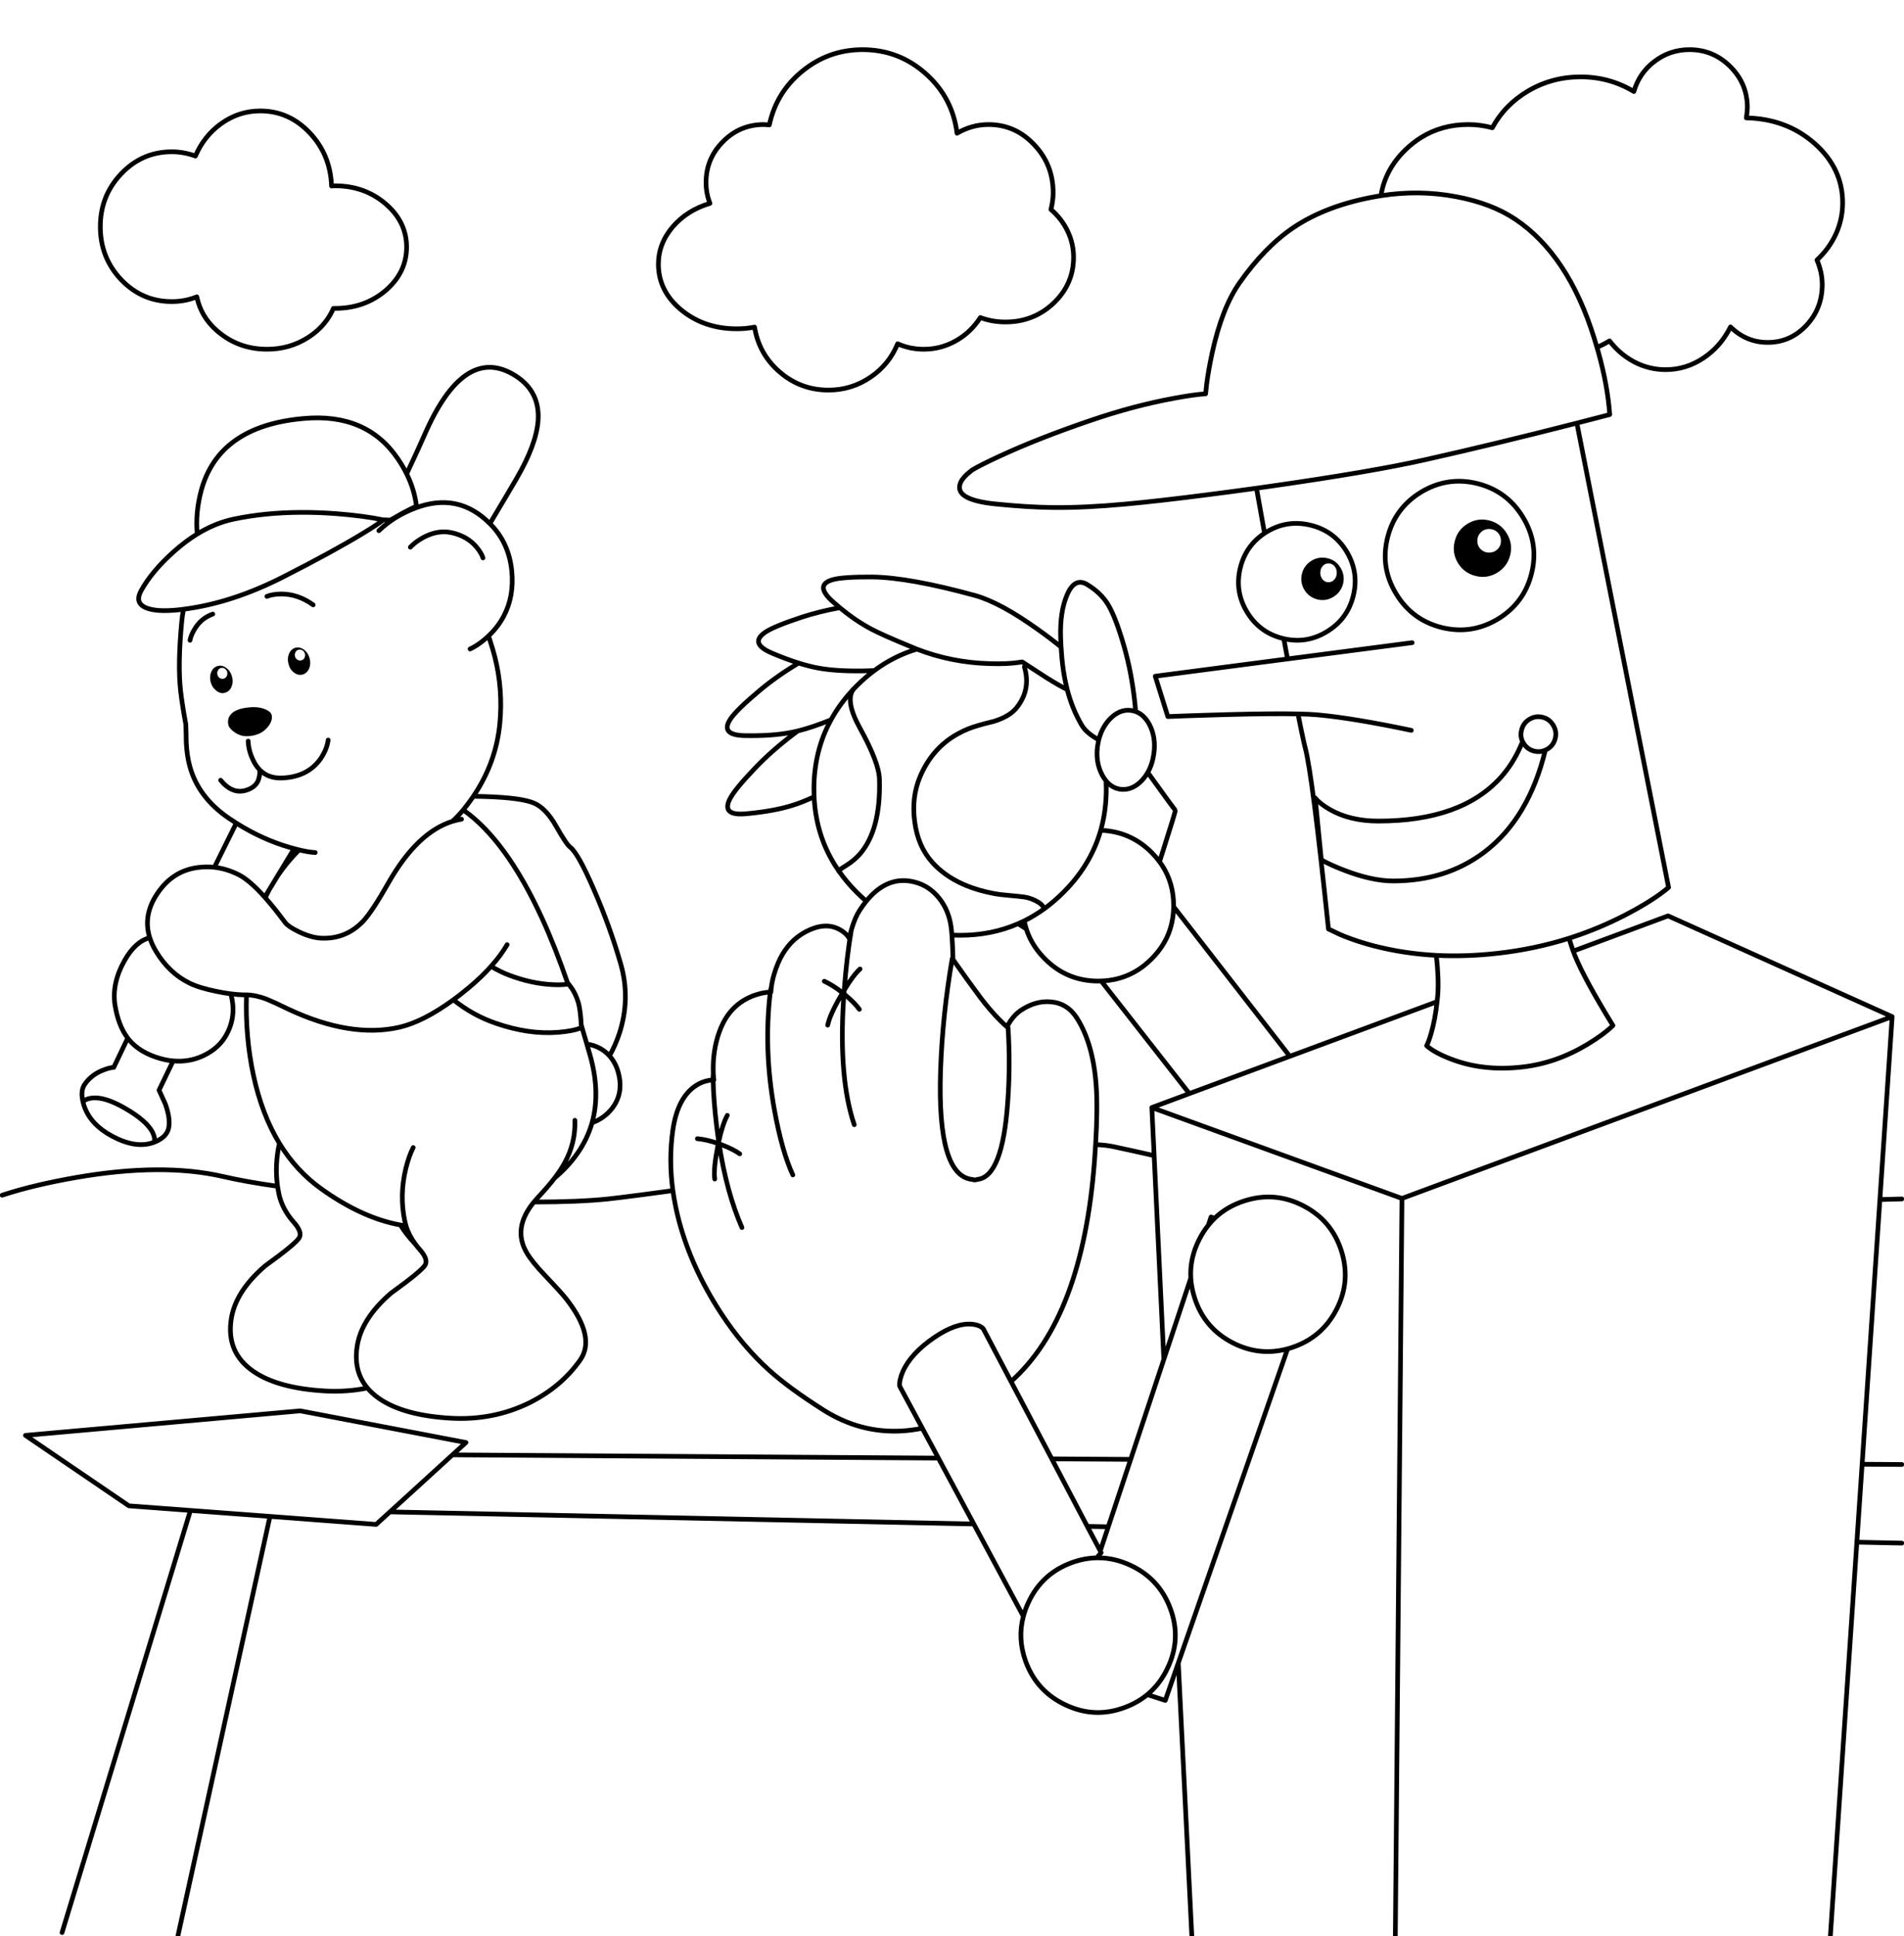 <?xml version="1.0" encoding="utf-8"?>
<!-- Generator: Adobe Illustrator 16.2.0, SVG Export Plug-In . SVG Version: 6.00 Build 0)  -->
<!DOCTYPE svg PUBLIC "-//W3C//DTD SVG 1.1//EN" "http://www.w3.org/Graphics/SVG/1.1/DTD/svg11.dtd">
<svg version="1.1" id="Layer_2" xmlns="http://www.w3.org/2000/svg" xmlns:xlink="http://www.w3.org/1999/xlink" x="0px" y="0px"
	 width="610px" height="620px" viewBox="0 0 610 620" enable-background="new 0 0 610 620" xml:space="preserve">
<g>
	<path d="M420.211,179.544c1.599-0.945,3.308-1.199,5.124-0.763c1.816,0.436,3.198,1.453,4.143,3.052
		c0.981,1.6,1.255,3.307,0.817,5.125c-0.472,1.817-1.509,3.216-3.105,4.197c-1.601,0.98-3.309,1.254-5.124,0.818
		c-1.816-0.473-3.218-1.508-4.197-3.107c-0.945-1.6-1.201-3.307-0.765-5.124C417.575,181.925,418.612,180.526,420.211,179.544z
		 M423.754,181.289c-0.508,0.581-0.764,1.291-0.764,2.126s0.256,1.563,0.764,2.181c0.509,0.581,1.127,0.872,1.854,0.872
		c0.726,0,1.361-0.292,1.907-0.872c0.51-0.618,0.764-1.344,0.764-2.181s-0.254-1.545-0.764-2.126
		c-0.546-0.581-1.183-0.872-1.907-0.872C424.881,180.417,424.263,180.708,423.754,181.289z M477.121,166.68
		c2.435,0.618,4.307,1.999,5.615,4.143c1.343,2.18,1.706,4.506,1.09,6.978c-0.617,2.435-1.999,4.306-4.146,5.615
		c-2.181,1.308-4.485,1.654-6.923,1.036c-2.471-0.617-4.359-1.999-5.669-4.143c-1.309-2.18-1.653-4.488-1.036-6.923
		c0.581-2.472,1.964-4.361,4.146-5.669C472.343,166.407,474.649,166.062,477.121,166.68z M479.792,170.496
		c-0.763-0.727-1.672-1.09-2.726-1.09c-1.055,0-1.945,0.363-2.672,1.09c-0.727,0.764-1.091,1.672-1.091,2.726
		c0,1.054,0.364,1.944,1.091,2.671c0.765,0.727,1.653,1.09,2.672,1.09c1.054,0,1.963-0.363,2.726-1.09
		c0.728-0.727,1.091-1.617,1.091-2.671C480.883,172.167,480.52,171.259,479.792,170.496z M72.098,214.214
		c-0.363-0.292-0.763-0.4-1.199-0.328c-0.472,0.109-0.818,0.363-1.036,0.764c-0.254,0.4-0.327,0.836-0.218,1.309
		c0.073,0.472,0.309,0.853,0.708,1.145c0.363,0.254,0.764,0.345,1.2,0.272c0.472-0.109,0.817-0.363,1.036-0.764
		c0.254-0.399,0.327-0.835,0.218-1.308C72.734,214.833,72.499,214.468,72.098,214.214z M72.48,213.887
		c0.908,0.654,1.526,1.581,1.853,2.781c0.327,1.162,0.272,2.252-0.164,3.271c-0.436,1.018-1.126,1.654-2.071,1.908
		c-0.908,0.292-1.817,0.091-2.726-0.6c-0.908-0.654-1.526-1.562-1.854-2.726c-0.327-1.199-0.272-2.308,0.164-3.325
		c0.436-1.017,1.126-1.654,2.071-1.908C70.699,213.034,71.607,213.233,72.48,213.887z M97.392,208.055
		c0.872,0.654,1.471,1.562,1.798,2.726c0.327,1.199,0.273,2.308-0.163,3.325c-0.437,1.018-1.127,1.654-2.072,1.908
		c-0.944,0.254-1.854,0.054-2.726-0.6c-0.908-0.654-1.508-1.581-1.799-2.78c-0.327-1.162-0.273-2.252,0.163-3.271
		c0.437-1.017,1.109-1.654,2.017-1.908C95.557,207.201,96.484,207.4,97.392,208.055z M96.465,211.489
		c0.436-0.073,0.782-0.309,1.036-0.708c0.218-0.4,0.291-0.836,0.218-1.309c-0.109-0.472-0.346-0.854-0.708-1.145
		c-0.4-0.254-0.818-0.346-1.254-0.272c-0.437,0.072-0.782,0.308-1.036,0.708c-0.254,0.436-0.327,0.89-0.218,1.363
		c0.073,0.472,0.31,0.836,0.709,1.09C95.575,211.507,95.993,211.598,96.465,211.489z M78.258,226.752
		c2.617-0.473,4.797-0.363,6.542,0.327c1.453,0.581,2.217,1.308,2.29,2.18c0.145,1.236-0.345,2.489-1.472,3.762
		c-1.417,1.635-3.398,2.543-5.941,2.726c-1.6,0.145-3.089-0.254-4.47-1.2c-1.163-0.799-1.854-1.617-2.071-2.453
		c-0.218-1.09-0.055-2.053,0.49-2.889C74.423,227.97,75.968,227.152,78.258,226.752z"/>
	<path fill="none" stroke="#000000" stroke-width="1.5" stroke-linecap="round" stroke-linejoin="round" stroke-miterlimit="3" d="
		M511.627,111.241c1.386-0.592,2.73-1.282,4.032-2.071c0.927,1.198,1.926,2.289,2.998,3.271c1.509,1.373,3.161,2.536,4.963,3.489
		c3.16,1.635,6.504,2.453,10.028,2.453c4.359,0,8.414-1.254,12.155-3.762c0.988-0.662,1.925-1.389,2.809-2.181
		c2.336-2.117,4.271-4.698,5.806-7.741c3.38,3.307,7.359,4.961,11.938,4.961c4.797,0,8.902-1.799,12.32-5.397
		c3.416-3.634,5.122-8.013,5.122-13.137c0-2.617-0.563-5.234-1.688-7.85c2.616-2.435,4.634-5.197,6.051-8.286
		c1.454-3.198,2.181-6.542,2.181-10.03c0-7.377-2.998-13.718-8.995-19.025c-5.996-5.269-13.28-7.995-21.857-8.177
		c0.218-1.453,0.326-2.562,0.326-3.325c0-5.088-1.816-9.449-5.451-13.083c-3.634-3.634-7.994-5.451-13.082-5.451
		c-4.215,0-7.977,1.272-11.284,3.816c-3.234,2.471-5.415,5.669-6.541,9.594c-5.197-3.126-10.885-4.688-17.063-4.688
		c-6.105,0-11.722,1.508-16.844,4.524c-4.979,2.943-8.794,6.869-11.446,11.774c-2.581-0.69-5.145-1.035-7.688-1.035
		c-5.654,0-10.705,1.39-15.152,4.17c-1.726,1.068-3.36,2.35-4.905,3.843c-4.396,4.224-7.04,9.148-7.933,14.773
		c8.198-1.284,16.238-1.175,24.122,0.327c7.561,1.418,13.882,3.835,18.971,7.25c11.302,7.596,19.715,20.297,25.236,38.104
		C511.061,109.327,511.352,110.29,511.627,111.241z M442.424,62.671c-0.537,0.086-1.073,0.178-1.606,0.272
		c-10.539,1.853-19.371,5.179-26.492,9.976c-6.107,4.143-11.831,10.012-17.172,17.607c-3.78,5.379-6.725,12.919-8.832,22.623
		c-0.78,3.609-1.362,6.917-1.744,9.921c-0.133,1.056-0.244,2.075-0.327,3.053c-2.436,0.145-5.796,0.618-10.085,1.417
		c-8.576,1.563-17.535,3.943-26.874,7.141c-11.084,3.78-20.715,7.56-28.892,11.338c-4.106,1.89-7.104,3.398-8.994,4.525
		l-1.689,1.417c-1.201,1.126-1.928,2.199-2.181,3.216c-0.908,3.271,2.871,5.342,11.337,6.214c6.723,0.69,12.846,1.072,18.372,1.145
		c6.795,0.072,14.5-0.291,23.113-1.09c7.111-0.646,15.854-1.635,26.22-2.971c4.952-0.627,10.276-1.336,15.97-2.126
		c1.204-0.171,2.423-0.343,3.654-0.518c22.204-3.162,39.013-6.032,50.424-8.613c14.45-3.231,30.64-7.138,48.569-11.72
		c3.442-0.886,6.95-1.794,10.521-2.726c-0.432-6.23-1.675-13.009-3.735-20.333c-0.118-0.398-0.236-0.798-0.354-1.199
		 M363.845,227.87c-0.077-0.901-0.168-1.855-0.271-2.862c-0.689-6.359-1.816-12.284-3.379-17.771
		c-1.816-6.359-3.563-10.921-5.233-13.683c-1.526-2.472-3.725-4.579-6.596-6.323c-2.727-1.671-4.906-0.545-6.541,3.38
		c-1.527,3.562-2.201,8.122-2.02,13.682c0.033,0.996,0.078,1.967,0.137,2.916c0.07,1.232,0.162,2.423,0.271,3.571
		c0.262,2.764,0.634,5.271,1.118,7.521c0.175,0.849,0.365,1.687,0.571,2.507c0.009,0.028,0.018,0.056,0.026,0.082
		c1.065,4.102,2.593,7.855,4.579,11.256c1.011,1.724,2.764,3.268,5.261,4.633c0.081,0.045,0.163,0.091,0.245,0.136
		c0.664-2.6,1.826-4.79,3.488-6.568l0.025-0.027c2.1-2.198,4.38-3.133,6.842-2.808C362.884,227.583,363.374,227.701,363.845,227.87z
		 M411.298,204.539c4.903,1.127,9.51,0.373,13.818-2.263c4.397-2.652,7.214-6.486,8.449-11.501
		c1.235-4.979,0.526-9.685-2.126-14.119c-2.653-4.396-6.484-7.213-11.503-8.449c-5.015-1.235-9.722-0.526-14.117,2.126
		c-0.228,0.139-0.454,0.285-0.683,0.436c-4.007,2.656-6.596,6.344-7.768,11.066c-1.235,5.015-0.525,9.722,2.126,14.119
		c2.654,4.433,6.487,7.269,11.502,8.504C411.098,204.48,411.198,204.509,411.298,204.539c0.421,2.271,0.82,4.433,1.199,6.486
		l39.93-5.206 M402.549,156.35c0.905,5.03,1.771,9.835,2.589,14.418 M455.316,157.576c-5.633,3.416-9.23,8.305-10.794,14.664
		c-1.563,6.359-0.637,12.337,2.781,17.934c3.379,5.597,8.248,9.195,14.607,10.793c6.358,1.562,12.354,0.654,17.989-2.726
		c5.633-3.416,9.229-8.304,10.793-14.664c1.563-6.36,0.636-12.338-2.779-17.935c-3.382-5.596-8.249-9.194-14.61-10.793
		C466.944,153.288,460.948,154.196,455.316,157.576z M487.097,239.126c-1.6,3.634-3.652,6.868-6.16,9.703
		c-8.395,9.412-21.514,14.119-39.355,14.119c-6.033,0-11.212-1.235-15.536-3.707c-2.146-1.235-3.707-2.472-4.689-3.707l1.965,19.842
		c2.032,1.126,4.521,2.252,7.468,3.379c5.888,2.254,11.083,3.38,15.59,3.38c11.229,0,20.916-3.052,29.056-9.158
		c9.538-7.179,16.088-18.091,19.649-32.734c-1.145,0.501-2.333,0.602-3.568,0.3c-1.489-0.363-2.636-1.218-3.435-2.562
		c-0.101-0.163-0.191-0.326-0.273-0.49C487.596,237.972,487.36,238.517,487.097,239.126z M487.805,237.491
		c-0.566-1.168-0.676-2.403-0.326-3.708c0.364-1.49,1.198-2.635,2.508-3.434c1.309-0.799,2.708-1.018,4.198-0.654
		c1.488,0.363,2.635,1.218,3.434,2.562c0.8,1.309,1.019,2.707,0.656,4.198c-0.364,1.491-1.201,2.635-2.511,3.434
		c-0.228,0.136-0.455,0.254-0.682,0.354 M460.168,305.958c0.578,5.286,0.724,9.592,0.435,12.918
		c-0.056,0.646-0.117,1.28-0.189,1.908c-0.414,3.832-1.061,7.245-1.935,10.249c-0.51,1.744-0.98,3.033-1.419,3.869
		c1.746,1.527,4.345,2.943,7.796,4.252c6.832,2.652,14.428,3.507,22.786,2.563c7.268-0.799,14.299-3.252,21.096-7.357
		c3.416-2.071,6.088-4.053,8.014-5.942c-6.105-9.921-10.176-17.405-12.209-22.458c-0.166-0.413-0.341-0.868-0.52-1.363
		c-0.412-1.149-0.857-2.521-1.335-4.115c-7.383,2.334-15.05,3.942-23.007,4.824C472.981,306.062,466.477,306.279,460.168,305.958
		c-7.002-0.371-13.761-1.406-20.28-3.107c-3.177-0.839-6.146-1.802-8.912-2.889c-0.577-0.23-1.15-0.467-1.718-0.708l-3.65-1.745
		c-3.452-33.143-5.942-52.514-7.469-58.109c-0.106-0.398-0.234-0.926-0.384-1.581c-0.44-1.938-1.078-5-1.907-9.185
		c-5.226-0.114-12.529-0.052-21.914,0.19c-2.517,0.064-4.97,0.138-7.357,0.218c-4.348,0.126-8.491,0.272-12.43,0.436l-4.034-12.919
		l42.384-5.533 M505.194,135.499l29.382,148.708c-3.381,2.871-8.195,5.906-14.445,9.104c-5.126,2.616-10.414,4.833-15.862,6.651
		c-0.523,0.177-1.052,0.349-1.581,0.518 M415.85,228.633c2.636,0.053,4.744,0.153,6.323,0.3c7.562,0.69,17.555,2.344,29.981,4.96
		 M367.716,247.385c0.999-1.764,1.652-3.79,1.963-6.078c0.473-3.453,0-6.542-1.417-9.267c-1.154-2.134-2.626-3.525-4.418-4.17
		 M326.178,295.818c0.665-0.288,1.319-0.587,1.962-0.899c4.522-2.236,8.703-5.28,12.538-9.131c2.749-2.736,5.083-5.644,7.007-8.722
		c2.186-3.497,3.839-7.212,4.96-11.148c1.182-4.165,1.771-8.57,1.771-13.219c0-0.883-0.02-1.755-0.054-2.616
		c-0.459-0.556-0.879-1.191-1.255-1.908c-1.454-2.726-1.943-5.814-1.472-9.267c0.079-0.563,0.182-1.108,0.298-1.636
		c-0.052-0.164-0.104-0.328-0.161-0.491 M367.716,247.385c-0.522,0.915-1.142,1.76-1.854,2.535
		c-2.108,2.216-4.415,3.162-6.925,2.835c-1.813-0.268-3.34-1.158-4.577-2.671 M371.477,275.949c0.242-0.717,0.479-1.435,0.709-2.153
		c3.018-9.449,4.471-14.227,4.361-14.336c-0.313-0.289-3.256-4.314-8.831-12.074 M376.002,290.367
		c-0.041,3.466-0.723,6.664-2.045,9.594c-1.199,2.634-2.917,5.05-5.15,7.25c-1.91,1.896-3.982,3.405-6.215,4.523
		c-2.978,1.502-6.24,2.312-9.786,2.427l28.237,36.06l32.189-11.938L376.002,290.367z M371.477,275.949
		c0.272,0.368,0.537,0.74,0.792,1.118c2.518,3.852,3.762,8.23,3.734,13.137c0,0.057,0,0.111,0,0.164 M352.644,265.918
		c3.61,0.112,6.927,0.93,9.948,2.453c2.318,1.158,4.462,2.729,6.432,4.715c0.91,0.918,1.729,1.872,2.452,2.862 M351.008,366.548
		c2.253,0.118,4.1,0.327,5.533,0.627c1.366,0.288,3.383,0.724,6.051,1.308c2.019,0.453,4.407,0.99,7.169,1.608l-0.737-15.399
		l12.021-4.471 M382.707,415.581c2.069,6.505,6.141,11.32,12.209,14.445c5.69,2.931,11.559,3.574,17.607,1.936
		c0.394-0.106,0.794-0.225,1.198-0.354c6.507-2.108,11.321-6.18,14.445-12.211c3.126-6.032,3.654-12.302,1.581-18.808
		c-2.069-6.504-6.143-11.32-12.211-14.445c-6.031-3.125-12.3-3.651-18.807-1.58c-3.771,1.201-6.979,3.071-9.619,5.615
		c-0.702,0.688-1.364,1.426-1.99,2.207c-1.065,1.322-2.009,2.785-2.836,4.388c-2.102,4.079-3.027,8.249-2.78,12.512
		C381.627,411.363,382.027,413.461,382.707,415.581z M389.112,390.18l-1.118-0.438l-0.872,2.645 M369.023,354.691l80.133,29.108
		l157.049-58.219l-71.793-32.271l-30.391,11.284 M413.233,338.283l47.18-17.499 M602.28,384.154
		c2.091-0.059,4.081-0.112,5.971-0.162c0.358-0.012,0.712-0.02,1.063-0.027 M586.417,619.892l8.478-126.005l1.689-24.967
		l5.696-84.766l3.925-58.572 M316.692,39.886c-3.523,0-6.887,0.926-10.085,2.78c-0.943-7.596-4.271-13.937-9.975-19.025
		c-5.779-5.16-12.538-7.74-20.279-7.74c-7.269,0-13.718,2.308-19.352,6.923c-5.524,4.506-9.031,10.229-10.521,17.171
		c-0.8-0.072-1.381-0.108-1.745-0.108c-5.125,0-9.485,1.817-13.083,5.451c-3.634,3.634-5.451,7.995-5.451,13.083
		c0,2.363,0.417,4.596,1.254,6.705c-4.87,1.453-8.831,3.943-11.884,7.468c-3.088,3.598-4.633,7.594-4.633,11.993
		c0,5.742,2.435,10.629,7.304,14.663c4.906,4.034,10.831,6.051,17.771,6.051c2.035,0,3.943-0.182,5.724-0.545
		c0.945,5.778,3.634,10.575,8.067,14.391c4.47,3.852,9.685,5.778,15.645,5.778c4.906,0,9.395-1.381,13.465-4.143
		c3.96-2.689,6.85-6.25,8.667-10.684c2.616,1.162,5.416,1.745,8.395,1.745c3.707,0,7.177-0.927,10.412-2.781
		c3.124-1.78,5.688-4.233,7.687-7.359c2.544,0.945,5.232,1.417,8.065,1.417c5.996,0,11.141-2.017,15.428-6.051
		c4.253-4.07,6.378-8.958,6.378-14.664c0-2.98-0.653-5.814-1.962-8.504c-1.272-2.616-3.035-4.887-5.287-6.813
		c0.472-1.89,0.706-3.688,0.706-5.396c0-5.997-2.033-11.121-6.104-15.373C327.268,42.03,322.399,39.886,316.692,39.886z
		 M269.049,194.617c-4.347,0.792-8.398,1.8-12.156,3.025c-6.069,1.999-10.012,3.634-11.829,4.906
		c-3.38,2.363-2.598,4.58,2.344,6.651c3.007,1.274,5.814,2.319,8.422,3.134c2.143,0.675,4.151,1.191,6.023,1.553
		c3.816,0.729,8.595,1.055,14.337,0.982c1.265-0.016,2.583-0.062,3.952-0.136c4.188-3.106,8.722-5.386,13.601-6.842
		c-0.493-0.197-0.982-0.396-1.472-0.6c-6.541-2.689-10.921-4.633-13.138-5.833C275.774,199.675,272.413,197.394,269.049,194.617z
		 M339.941,207.209c-2.216-1.815-4.696-3.695-7.44-5.642c-7.959-5.705-14.646-9.321-20.059-10.848
		c-14.065-3.852-25.041-5.832-32.926-5.941c-6.359-0.036-10.611,0.254-12.756,0.872c-3.96,1.126-3.943,3.471,0.055,7.032
		c0.747,0.667,1.491,1.313,2.235,1.935 M341.932,220.892c-0.047-0.045-0.093-0.091-0.137-0.136
		c-1.357-0.628-3.494-1.846-6.404-3.652l-7.903-5.125c-0.23,0.043-0.468,0.08-0.709,0.109c-2.618,0.424-5.907,0.569-9.867,0.436
		c-8.073-0.238-15.796-1.782-23.167-4.633 M107.368,98.758c6.287,0,11.684-1.908,16.19-5.724c4.47-3.853,6.705-8.487,6.705-13.9
		c0-5.379-2.235-9.995-6.705-13.846c-4.506-3.852-9.903-5.778-16.19-5.778l-1.146,0.054c-0.254-6.686-2.58-12.355-6.977-17.008
		c-4.433-4.688-9.722-7.032-15.863-7.032c-4.543,0-8.703,1.344-12.483,4.034c-3.67,2.617-6.433,6.087-8.286,10.412
		c-2.507-0.908-5.033-1.363-7.577-1.363c-6.324,0-11.72,2.344-16.19,7.032c-4.47,4.688-6.705,10.338-6.705,16.954
		c0,6.65,2.235,12.319,6.705,17.007c4.47,4.652,9.866,6.978,16.19,6.978c2.87,0,5.542-0.51,8.013-1.527
		c0.898,4.268,3.043,7.884,6.433,10.848c0.451,0.392,0.923,0.774,1.417,1.145c4.216,3.199,9.104,4.797,14.664,4.797
		c4.761,0,9.085-1.218,12.974-3.652c1.113-0.7,2.139-1.463,3.08-2.29c2.261-2.006,3.996-4.387,5.206-7.141H107.368z M63.186,171.014
		c-2.526,1.55-5.024,3.431-7.495,5.642c-4.688,4.179-8.177,8.34-10.466,12.483c-1.418,2.581-0.946,4.397,1.417,5.451
		c2.217,0.981,5.76,1.218,10.63,0.709c0.507-0.055,1.016-0.118,1.526-0.191c10.356-1.314,21.059-4.792,32.108-10.439
		c10.43-5.307,18.879-9.921,25.348-13.846c3.234-1.962,5.415-3.398,6.541-4.306c-0.065-0.015-0.128-0.033-0.19-0.055
		c-4.004-0.842-8.973-1.498-14.909-1.962c-3.85-0.292-7.584-0.428-11.202-0.409c-7.712,0.027-14.918,0.745-21.614,2.153
		C70.917,167.076,67.019,168.665,63.186,171.014z M58.797,195.108c-0.239,1.202-0.421,2.429-0.545,3.68
		c-0.908,9.339-1.035,16.861-0.381,22.567c0.363,3.089,0.908,6.578,1.636,10.466c0.072,1.09,0.127,3.089,0.163,5.997
		c0.145,2.834,0.527,5.378,1.145,7.631c1.817,6.615,5.978,12.138,12.483,16.572l2.398,1.58c5.604,3.514,11.328,6.112,17.171,7.795
		c0.467,0.136,0.921,0.264,1.363,0.381c0.553,0.151,1.089,0.287,1.608,0.409c2.016,0.489,3.732,0.771,5.151,0.845 M60.869,205.057
		c0.182-1.019,0.635-2.145,1.363-3.38c1.381-2.435,3.361-4.107,5.941-5.016 M130.29,151.744c-0.797-1.609-1.732-3.208-2.808-4.797
		c-6.686-9.848-16.771-14.154-30.254-12.919c-18.098,1.6-29.019,9.285-32.762,23.059c-1.269,4.727-1.696,9.37-1.281,13.928
		 M156.946,167.688c3.743-6.27,6.568-11.04,8.476-14.309c4.325-7.414,6.651-13.7,6.978-18.861c0.4-6.505-2.344-11.429-8.231-14.772
		c-10.54-5.925-19.934,0.599-28.183,19.569c-1.293,2.947-3.191,7.09-5.697,12.429c1.67,3.404,2.716,6.856,3.134,10.357
		c-1.417,0.654-2.998,1.454-4.743,2.399l-2.371,1.363c0.068,0.029,0.131,0.056,0.191,0.082c2.054-1.287,4.29-2.386,6.705-3.298
		C142.312,159.253,150.225,160.935,156.946,167.688z M126.501,165.944c-1.858,1.181-3.565,2.517-5.124,4.006 M126.31,165.862
		l-1.281,0.708c-0.784-0.036-1.593-0.072-2.425-0.109 M85.508,190.992c1.164-0.472,2.654-0.728,4.47-0.763
		c3.634-0.036,7.086,1.126,10.357,3.489 M156.482,203.694c2.02-1.889,3.656-4.016,4.906-6.378c2.253-4.251,3.107-9.104,2.562-14.555
		c-0.618-5.887-2.835-10.793-6.651-14.718c-0.117-0.124-0.236-0.241-0.354-0.354 M131.462,175.238
		c0.981-1.055,2.271-2.036,3.87-2.944c0.166-0.093,0.329-0.183,0.491-0.272c3.063-1.599,6.043-2.072,8.939-1.417
		c3.243,0.731,5.832,2.213,7.768,4.442c0.084,0.103,0.166,0.203,0.246,0.3c0.981,1.199,1.635,2.308,1.962,3.325 M156.482,203.694
		c-0.616,0.588-1.271,1.151-1.962,1.689c-1.453,1.126-2.762,1.944-3.925,2.453 M151.658,255.016
		c4.841-7.15,7.667-14.918,8.477-23.304c0.69-7.231,0.164-14.318-1.581-21.26c-0.206-0.827-0.433-1.654-0.681-2.48
		c-0.214-0.739-0.44-1.475-0.682-2.208c-0.074-0.228-0.147-0.455-0.218-0.682c-0.04-0.115-0.075-0.233-0.109-0.354
		c-0.038-0.109-0.074-0.217-0.109-0.327c-0.036-0.103-0.072-0.203-0.109-0.3c-0.036-0.101-0.072-0.201-0.109-0.3l-0.055-0.108
		 M195.268,338.146c1.238-2.203,2.283-4.576,3.135-7.113c2.434-7.413,2.598-14.827,0.49-22.241
		c-2.325-8.104-5.197-16.062-8.613-23.876c-3.38-7.813-5.923-12.355-7.632-13.628c-0.763-0.545-2.29-2.834-4.579-6.869
		c-2.108-3.67-4.379-6.051-6.814-7.141c-2.617-1.2-7.904-1.927-15.863-2.181c-1.272-0.035-2.516-0.062-3.734-0.082
		c-0.152,0.229-0.307,0.456-0.463,0.682c-0.941,1.339-1.867,2.565-2.78,3.679c9.194,6.487,17.607,18.054,25.239,34.697
		c2.821,6.146,5.593,13.169,8.313,21.067c0.067-0.005,0.132-0.015,0.191-0.027l1.09,1.473c0.836,1.273,1.507,2.745,2.017,4.416
		c0.468,1.604,0.786,4.021,0.954,7.25c0.599,2.002,1.199,4.046,1.799,6.133c1.538,0.172,3.001,0.654,4.388,1.444
		C193.503,336.465,194.458,337.236,195.268,338.146z M148.415,259.377c-1.174,1.408-2.327,2.625-3.461,3.652
		c0.961-0.293,1.933-0.521,2.916-0.681 M79.512,237.327c0.073,2.036,0.582,4.034,1.527,5.996c0.585,1.264,1.294,2.327,2.125,3.189
		c1.781,1.837,4.125,2.717,7.032,2.644c5.596-0.182,9.776-2.252,12.538-6.214c1.344-1.999,2.145-3.98,2.398-5.942 M144.954,263.029
		c-7.49,2.334-14.294,8.849-20.415,19.542c-3.598,6.359-6.359,10.54-8.286,12.538c-3.634,3.78-8.068,5.561-13.301,5.343
		c-2.216-0.109-4.633-0.8-7.25-2.072c-2.252-1.09-3.688-2.053-4.306-2.889c-2.306-3.111-4.442-5.772-6.405-7.986
		c-0.058-0.065-0.112-0.128-0.164-0.191c-3.208-3.579-5.961-5.959-8.258-7.141c-2.578-1.312-5.203-2.121-7.877-2.426
		c-1.628-0.174-3.272-0.165-4.934,0.027c-5.233,0.582-9.468,3.071-12.701,7.468c-3.662,4.938-4.689,9.964-3.08,15.073
		c0.457,1.437,1.12,2.881,1.99,4.333c2.797,4.653,6.377,8.049,10.738,10.194c2.18,1.055,5.088,1.944,8.722,2.672
		c1.609,0.334,3.118,0.59,4.525,0.762c1.466,0.197,2.829,0.305,4.088,0.328c0.041,0,0.086,0,0.136,0c0.102,0,0.202,0,0.3,0
		c0.16,0,0.324,0,0.49,0c2.132,0.067,4.312,0.539,6.542,1.418c1.453,0.582,3.744,1.636,6.869,3.16
		c13.337,6.252,25.22,8.178,35.651,5.778c5.08-1.187,10.822-4.11,17.226-8.776c0.646-0.474,1.301-0.963,1.962-1.471
		c4.013-3.107,7.384-6.189,10.112-9.24c2.096-2.334,3.813-4.651,5.151-6.95 M94.23,271.778c-1.716,2.833-3.46,5.712-5.233,8.641
		c1.961-2.913,4.242-5.656,6.841-8.231 M157.327,309.474c2.063,1.215,4.017,2.168,5.86,2.861c4.761,1.781,9.358,2.78,13.792,2.999
		c2.109,0.104,3.772,0.04,4.988-0.191 M70.681,249.865c2.507,3.053,5.233,4.125,8.177,3.216c2.252-0.69,3.615-1.962,4.088-3.816
		c0.254-0.945,0.327-1.862,0.218-2.752 M47.977,300.316c-3.076,0.77-5.775,3.214-8.095,7.332c-2.726,4.834-3.744,9.559-3.053,14.172
		c0.717,4.441,2.08,7.984,4.088,10.631c0.121,0.166,0.249,0.329,0.381,0.49c2.363,2.834,5.778,4.869,10.249,6.104
		c1.33,0.364,2.637,0.601,3.925,0.709c3.329,0.312,6.49-0.215,9.485-1.581c3.634-1.671,6.25-4.105,7.849-7.305
		c1.992-3.885,2.374-8.083,1.145-12.594 M84.99,287.505c0.426-0.923,0.88-1.832,1.363-2.726c-0.509,0.841-1.018,1.686-1.526,2.535
		 M75.696,263.602c-2.273,4.597-4.608,9.312-7.004,14.146 M49.285,365.839c2.577-0.979,4.132-2.391,4.661-4.226
		c0.545-2.034,0.218-4.725-0.981-8.066l-2.017-4.416l4.524-9.376 M26.581,352.838c0.618-0.654,1.599-1.054,2.944-1.199
		c2.688-0.293,6.16,0.782,10.411,3.217c4.87,2.797,7.886,5.47,9.049,8.014c0.573,1.253,0.673,2.242,0.3,2.971
		c-0.084,0.026-0.166,0.055-0.246,0.082c-3.744,1.309-8.122,0.617-13.137-2.072c-4.543-2.433-7.504-5.596-8.886-9.483
		C26.833,353.829,26.689,353.318,26.581,352.838c-0.568-2.355-0.386-4.208,0.545-5.561c1.417-2.071,3.398-3.598,5.942-4.578
		c1.272-0.512,2.398-0.801,3.379-0.872l4.47-9.378 M88.915,379.902c-6.665-0.93-12.506-1.973-17.525-3.135
		c-12.974-2.979-28.655-2.871-47.043,0.328c-8.81,1.536-16.441,3.344-22.895,5.422c-0.257,0.082-0.512,0.162-0.764,0.248
		 M89.515,366.165c-1.039,4.642-1.239,9.222-0.6,13.739c0.113,0.773,0.25,1.547,0.409,2.316c0.69,3.344,2.308,6.43,4.852,9.268
		c1.817,2.068,2.38,3.705,1.69,4.904c-0.727,1.272-4.361,4.271-10.902,8.995c-6.396,5.487-10.03,11.211-10.902,17.171
		c-1.053,7.052,1.291,12.574,7.032,16.572c5.233,3.634,12.883,5.741,22.949,6.323c4.734,0.267,9.286-0.052,13.656-0.954
		c-2.984-3.563-4.084-7.969-3.299-13.22c0.873-5.96,4.506-11.685,10.902-17.171c6.542-4.726,10.175-7.724,10.903-8.994
		c0.69-1.201,0.127-2.837-1.69-4.906c-0.489-0.545-0.943-1.101-1.363-1.663c-2.226-2.429-3.806-4.456-4.743-6.077
		c-0.032-0.057-0.068-0.111-0.109-0.162c-7.723-1.384-15.718-4.918-23.985-10.604c-0.396-0.274-0.795-0.558-1.199-0.845
		C97.676,377.011,93.143,372.111,89.515,366.165z M128.3,392.305c0.597,0.105,1.187,0.195,1.771,0.272
		c-0.159-0.54-0.295-1.085-0.409-1.636c-1.126-5.451-1.017-10.992,0.327-16.627c0.69-2.799,1.49-5.069,2.398-6.813 M117.698,444.5
		c1.024,1.216,2.27,2.332,3.733,3.353c5.233,3.635,12.883,5.741,22.95,6.323c9.013,0.509,17.372-1.108,25.075-4.853
		c6.833-3.379,12.284-7.94,16.354-13.683c3.489-4.869,2.036-11.41-4.361-19.624c-1.017-1.309-3.289-3.815-6.814-7.522
		c-2.834-2.98-4.797-5.414-5.887-7.305c-3.077-5.217-2.303-10.631,2.317-16.244c0.396-0.489,0.823-0.98,1.281-1.473
		c2.135-2.271,3.943-4.367,5.423-6.295c1.303-1.726,2.348-3.316,3.134-4.77c2.363-4.289,3.453-8.833,3.271-13.629 M133.151,398.546
		c-1.407-1.886-2.433-3.875-3.08-5.969 M86.353,284.78c0.887-1.462,1.767-2.916,2.644-4.361 M186.218,328.253
		c0.007,0.286,0.017,0.576,0.028,0.872c-1.745,0.727-4.216,1.218-7.414,1.473c-6.359,0.508-13.064-0.474-20.114-2.943
		c-4.818-1.658-9.307-4.147-13.465-7.469 M78.966,318.604c-0.282,8.932,0.463,17.525,2.235,25.785
		c1.808,8.377,4.579,15.637,8.313,21.776 M341.904,220.81c-0.032-0.018-0.068-0.036-0.109-0.054 M351.935,237.272
		c0.028-0.12,0.057-0.237,0.082-0.354 M280.143,214.732c-1.96,1.451-3.841,3.076-5.642,4.878c-0.396,0.397-0.787,0.795-1.172,1.199
		c-2.847,3.035-5.209,6.27-7.086,9.703c-3.652,6.649-5.479,14.046-5.479,22.186c0,0.831,0.019,1.657,0.055,2.48
		c0.375,8.066,2.6,15.362,6.678,21.887c0.404,0.634,0.822,1.262,1.253,1.881c1.653,2.389,3.569,4.669,5.751,6.841
		c0.991,0.991,2,1.927,3.025,2.808c4.644-5.684,9.922-7.692,15.836-6.024c2.908,0.8,5.396,2.472,7.468,5.015
		c2.108,2.617,3.398,5.705,3.871,9.267c0.098,0.652,0.189,1.524,0.272,2.617c0.864,0.037,1.735,0.055,2.616,0.055
		c6.714,0,12.909-1.236,18.589-3.707 M277.526,288.596c-0.711,0.885-1.41,1.856-2.099,2.916c-1.017,1.563-1.872,3.543-2.562,5.942
		c-0.046,0.153-0.092,0.307-0.136,0.463c-0.97,5.642-1.724,12.029-2.262,19.161c1.88-3.13,3.57-5.385,5.07-6.76 M272.729,297.917
		c-0.218,0.748-0.39,1.43-0.518,2.044c-0.04,0.207-0.076,0.408-0.109,0.599c-0.119-0.205-0.246-0.405-0.381-0.599
		c-0.698-0.937-1.68-1.735-2.944-2.399c-3.017-1.562-6.523-1.308-10.521,0.764c-0.917,0.477-1.78,1.022-2.589,1.635
		c-3.147,2.375-5.5,5.773-7.06,10.194c-0.763,2.147-1.262,4.155-1.499,6.022c-0.067,0.526-0.112,1.045-0.136,1.553
		c-0.065,0-0.129,0-0.191,0c-1.446,12.22-1.018,24.723,1.281,37.506c1.636,9.013,3.616,16.025,5.942,21.041 M275.318,323.236
		c-1.018-1.416-2.563-2.978-4.634-4.688c-0.103-0.085-0.203-0.167-0.3-0.244c-0.049,0.617-0.095,1.244-0.136,1.879
		c-1.054,16.828,0.091,30.164,3.434,40.014 M269.949,317.95c0.141,0.112,0.287,0.231,0.436,0.354
		c0.024-0.416,0.051-0.824,0.082-1.228C270.295,317.359,270.123,317.65,269.949,317.95c-0.192,0.317-0.382,0.646-0.572,0.981
		c-2.362,4.067-3.761,7.194-4.197,9.375 M305.327,307.293c-0.083-3.019-0.192-5.464-0.327-7.332
		c-0.006-0.168-0.016-0.332-0.027-0.491 M322.635,328.854c0.113,0.1,0.223,0.19,0.326,0.271c0.51,7.885,0.474,15.828-0.108,23.82
		c-1.126,15.992-4.36,24.242-9.702,24.75c-0.553,0.229-1.09,0.238-1.608,0.027c-7.528-0.684-10.935-12.23-10.221-34.644
		c0.4-11.955,1.654-24.004,3.762-36.142c0.083,0.122,0.166,0.239,0.245,0.355c3.039,4.336,5.937,8.36,8.697,12.074
		c2.106,2.799,4.231,5.27,6.377,7.413C321.285,327.667,322.03,328.355,322.635,328.854c1.127-2.271,2.601-4.033,4.415-5.287
		c3.162-2.109,6.36-3.02,9.597-2.727c3.561,0.289,6.358,2.033,8.393,5.232c3.489,5.521,5.543,12.793,6.16,21.805
		c0.33,4.582,0.267,10.807-0.19,18.671 M352.807,314.161c-0.371,0.021-0.742,0.028-1.115,0.026
		c-6.652-0.035-12.319-2.434-17.01-7.194c-2.127-2.145-3.771-4.489-4.932-7.032c-0.365-0.807-0.685-1.633-0.954-2.48
		c-0.772-0.471-1.646-1.024-2.617-1.663 M328.795,297.481c-0.263-0.839-0.479-1.693-0.656-2.562 M260.818,255.18
		c-2.475,1.15-4.746,2.05-6.814,2.698c-3.998,1.272-8.976,2.181-14.937,2.726c-5.342,0.51-7.086-1.071-5.233-4.743
		c1.054-2.071,3.761-5.377,8.122-9.92c3.598-3.78,7.868-7.523,12.81-11.23c0.284-0.21,0.566-0.419,0.845-0.626
		c-0.626,0.153-1.234,0.29-1.826,0.409c-4.143,0.836-9.194,1.199-15.154,1.09c-5.342-0.109-6.887-1.872-4.634-5.288
		c1.235-1.889,4.271-4.871,9.104-8.94c3.684-3.115,7.927-6.121,12.728-9.021 M247.108,316.18c-0.16,0.508-0.27,1.026-0.327,1.553
		c-1.662,0.031-3.525,0.432-5.587,1.199c-1.024,0.402-1.989,0.877-2.889,1.418c-2.835,1.728-5.052,4.162-6.651,7.305
		c-1.781,3.599-2.816,7.703-3.107,12.32c-0.065,1.4-0.075,2.674-0.027,3.815c0.041,0.746,0.104,1.437,0.19,2.069
		c-0.078-0.006-0.16-0.006-0.245,0c0.09,4.262,0.462,9.166,1.118,14.719c0.206,1.71,0.433,3.383,0.682,5.018
		c0.822-3.763,1.739-6.562,2.752-8.396 M228.465,345.859c-0.018-0.711,0-1.4,0.055-2.069 M215.573,381.293
		c-0.908-6.66-0.908-13.146,0-19.461c1.018-6.941,3.507-11.684,7.468-14.229c1.235-0.799,2.562-1.326,3.979-1.58
		c0.566-0.119,1.046-0.174,1.444-0.164 M230.373,366.302c-0.037-0.233-0.073-0.471-0.108-0.706
		c-0.047,0.206-0.092,0.414-0.137,0.625C230.209,366.248,230.292,366.275,230.373,366.302z M236.997,369.52
		c-1.417-1.019-3.38-2-5.887-2.944c-0.247-0.093-0.492-0.183-0.736-0.272c1.619,10.446,4.063,19.389,7.332,26.821 M223.423,364.666
		c2.054,0.193,4.289,0.712,6.705,1.555c-0.071,0.364-0.144,0.738-0.218,1.117c-0.908,4.615-1.218,8.03-0.927,10.248 M189.68,359.568
		c2.597-0.932,4.723-2.448,6.378-4.551c2.435-3.125,3.162-6.76,2.181-10.901c-0.017-0.07-0.035-0.146-0.055-0.22
		c-0.012-0.051-0.022-0.104-0.027-0.162c-0.572-2.229-1.536-4.09-2.889-5.588 M189.68,359.568c1.809-6.465,1.609-13.633-0.6-21.504
		c-0.349-1.246-0.704-2.474-1.063-3.68 M177.769,377.178c2.803-2.353,5.174-4.904,7.114-7.658c2.196-3.109,3.795-6.427,4.797-9.949
		 M171.064,384.945c9.623-0.008,17.535-0.336,23.74-0.981c2.108-0.221,5.707-0.668,10.793-1.335c2.856-0.376,6.181-0.82,9.976-1.336
		c0.448,3.193,1.102,6.428,1.962,9.702c2.654,9.993,7.123,19.825,13.41,29.49c2.329,3.566,4.782,6.873,7.359,9.923
		c2.649,3.145,5.429,6.015,8.34,8.61c4.216,3.779,9.994,7.996,17.335,12.648c7.813,4.906,16.154,7.104,25.021,6.596
		c2.149-0.129,4.313-0.419,6.486-0.872l-7.25-13.466c-0.145-1.234,0.2-2.815,1.036-4.742c1.707-3.814,5.051-7.432,10.03-10.848
		c4.652-3.162,8.667-4.579,12.047-4.253c1.673,0.147,2.889,0.619,3.652,1.42l8.912,16.924c15.279-13.59,24.19-37.13,26.738-70.617
		c0.135-1.83,0.253-3.584,0.354-5.262 M266.242,230.513c-3.975,1.62-7.518,2.811-10.63,3.571 M264.089,314.243
		c1.879,0.875,3.833,2.11,5.86,3.707 M336.972,467.204l-13.058-24.777 M295.487,457.392l5.152,9.565l11.337,21.098l15.89,29.572
		c0.382-1.459,0.908-2.912,1.581-4.36c2.836-6.179,7.449-10.448,13.846-12.811c2.709-0.984,5.398-1.503,8.068-1.556l0.653-0.762
		l0.764-0.898l-0.272-0.546l-4.17-7.878l-11.364-21.612 M351.362,498.901c0.138,0,0.273,0,0.409,0l0.244-0.762 M381.832,620
		l-4.331-87.438l-4.171,11.992l-5.749-1.852c-2.111,1.75-4.556,3.132-7.334,4.143c-6.359,2.361-12.628,2.089-18.807-0.816
		c-6.179-2.872-10.447-7.505-12.811-13.901c-1.78-4.896-2.035-9.729-0.764-14.499 M61.005,483.721l-19.707-1.472L8.156,459.681
		l88.037-7.85l53.094,10.139l-4.333,3.952l155.686,1.036 M144.954,465.922l-20.033,18.262l187.057,3.872 M124.92,484.184
		l-4.416,4.01l-34.015-2.564L56.999,620 M86.49,485.628l-25.484-1.907L19.876,618.91 M596.584,468.92l12.729,0.082 M609.313,494.188
		l-14.418-0.301 M372.867,435.341l-10.63,32.026l-7.169,21.586l-2.563,7.742 M351.771,498.901c3.49-0.014,6.953,0.778,10.383,2.374
		c6.179,2.869,10.446,7.504,12.811,13.899c2.362,6.396,2.09,12.684-0.817,18.86c-1.623,3.516-3.813,6.405-6.566,8.668
		 M377.501,532.563l35.023-100.6 M447.058,617.766l-0.024,2.126 M449.156,383.801l-2.1,233.965 M372.867,435.341l-3.106-65.25
		 M348.337,488.817l6.731,0.136 M362.237,467.367l-25.267-0.162 M381.507,409.285l-8.64,26.055"/>
	<path fill="none" stroke="#000000" stroke-width="1.5" stroke-linecap="round" stroke-linejoin="round" stroke-miterlimit="3" d="
		M328.195,213.56c1.453,4.942,0.58,9.357-2.617,13.246c-1.49,1.781-3.87,3.18-7.141,4.198c-3.745,0.908-6.434,1.689-8.068,2.344
		c-1.266,0.5-2.465,1.073-3.598,1.717c-5.415,3.011-9.413,7.563-11.994,13.655c-1.854,4.397-2.434,9.176-1.744,14.336
		c0.69,5.342,2.581,9.722,5.669,13.138c0.268,0.296,0.541,0.587,0.817,0.872c2.778,2.794,6.239,5.021,10.385,6.678
		c2.517,1,5.288,1.79,8.313,2.371c1.235,0.254,2.944,0.473,5.125,0.654c2.019,0.181,3.523,0.336,4.522,0.463
		c0.203,0.029,0.385,0.057,0.545,0.082c1.056,0.182,2.109,0.526,3.162,1.036c1.234,0.581,2.089,1.217,2.562,1.908 M273.329,220.81
		c-1.726,2.508-0.991,6.65,2.208,12.429c4.033,7.305,6.105,12.72,6.214,16.245c0.327,10.865-1.78,18.897-6.323,24.094
		c-1.18,1.312-2.57,2.474-4.17,3.489c-0.166,0.111-0.338,0.22-0.518,0.327c-1.345,0.836-2.008,1.354-1.99,1.554"/>
</g>
</svg>
